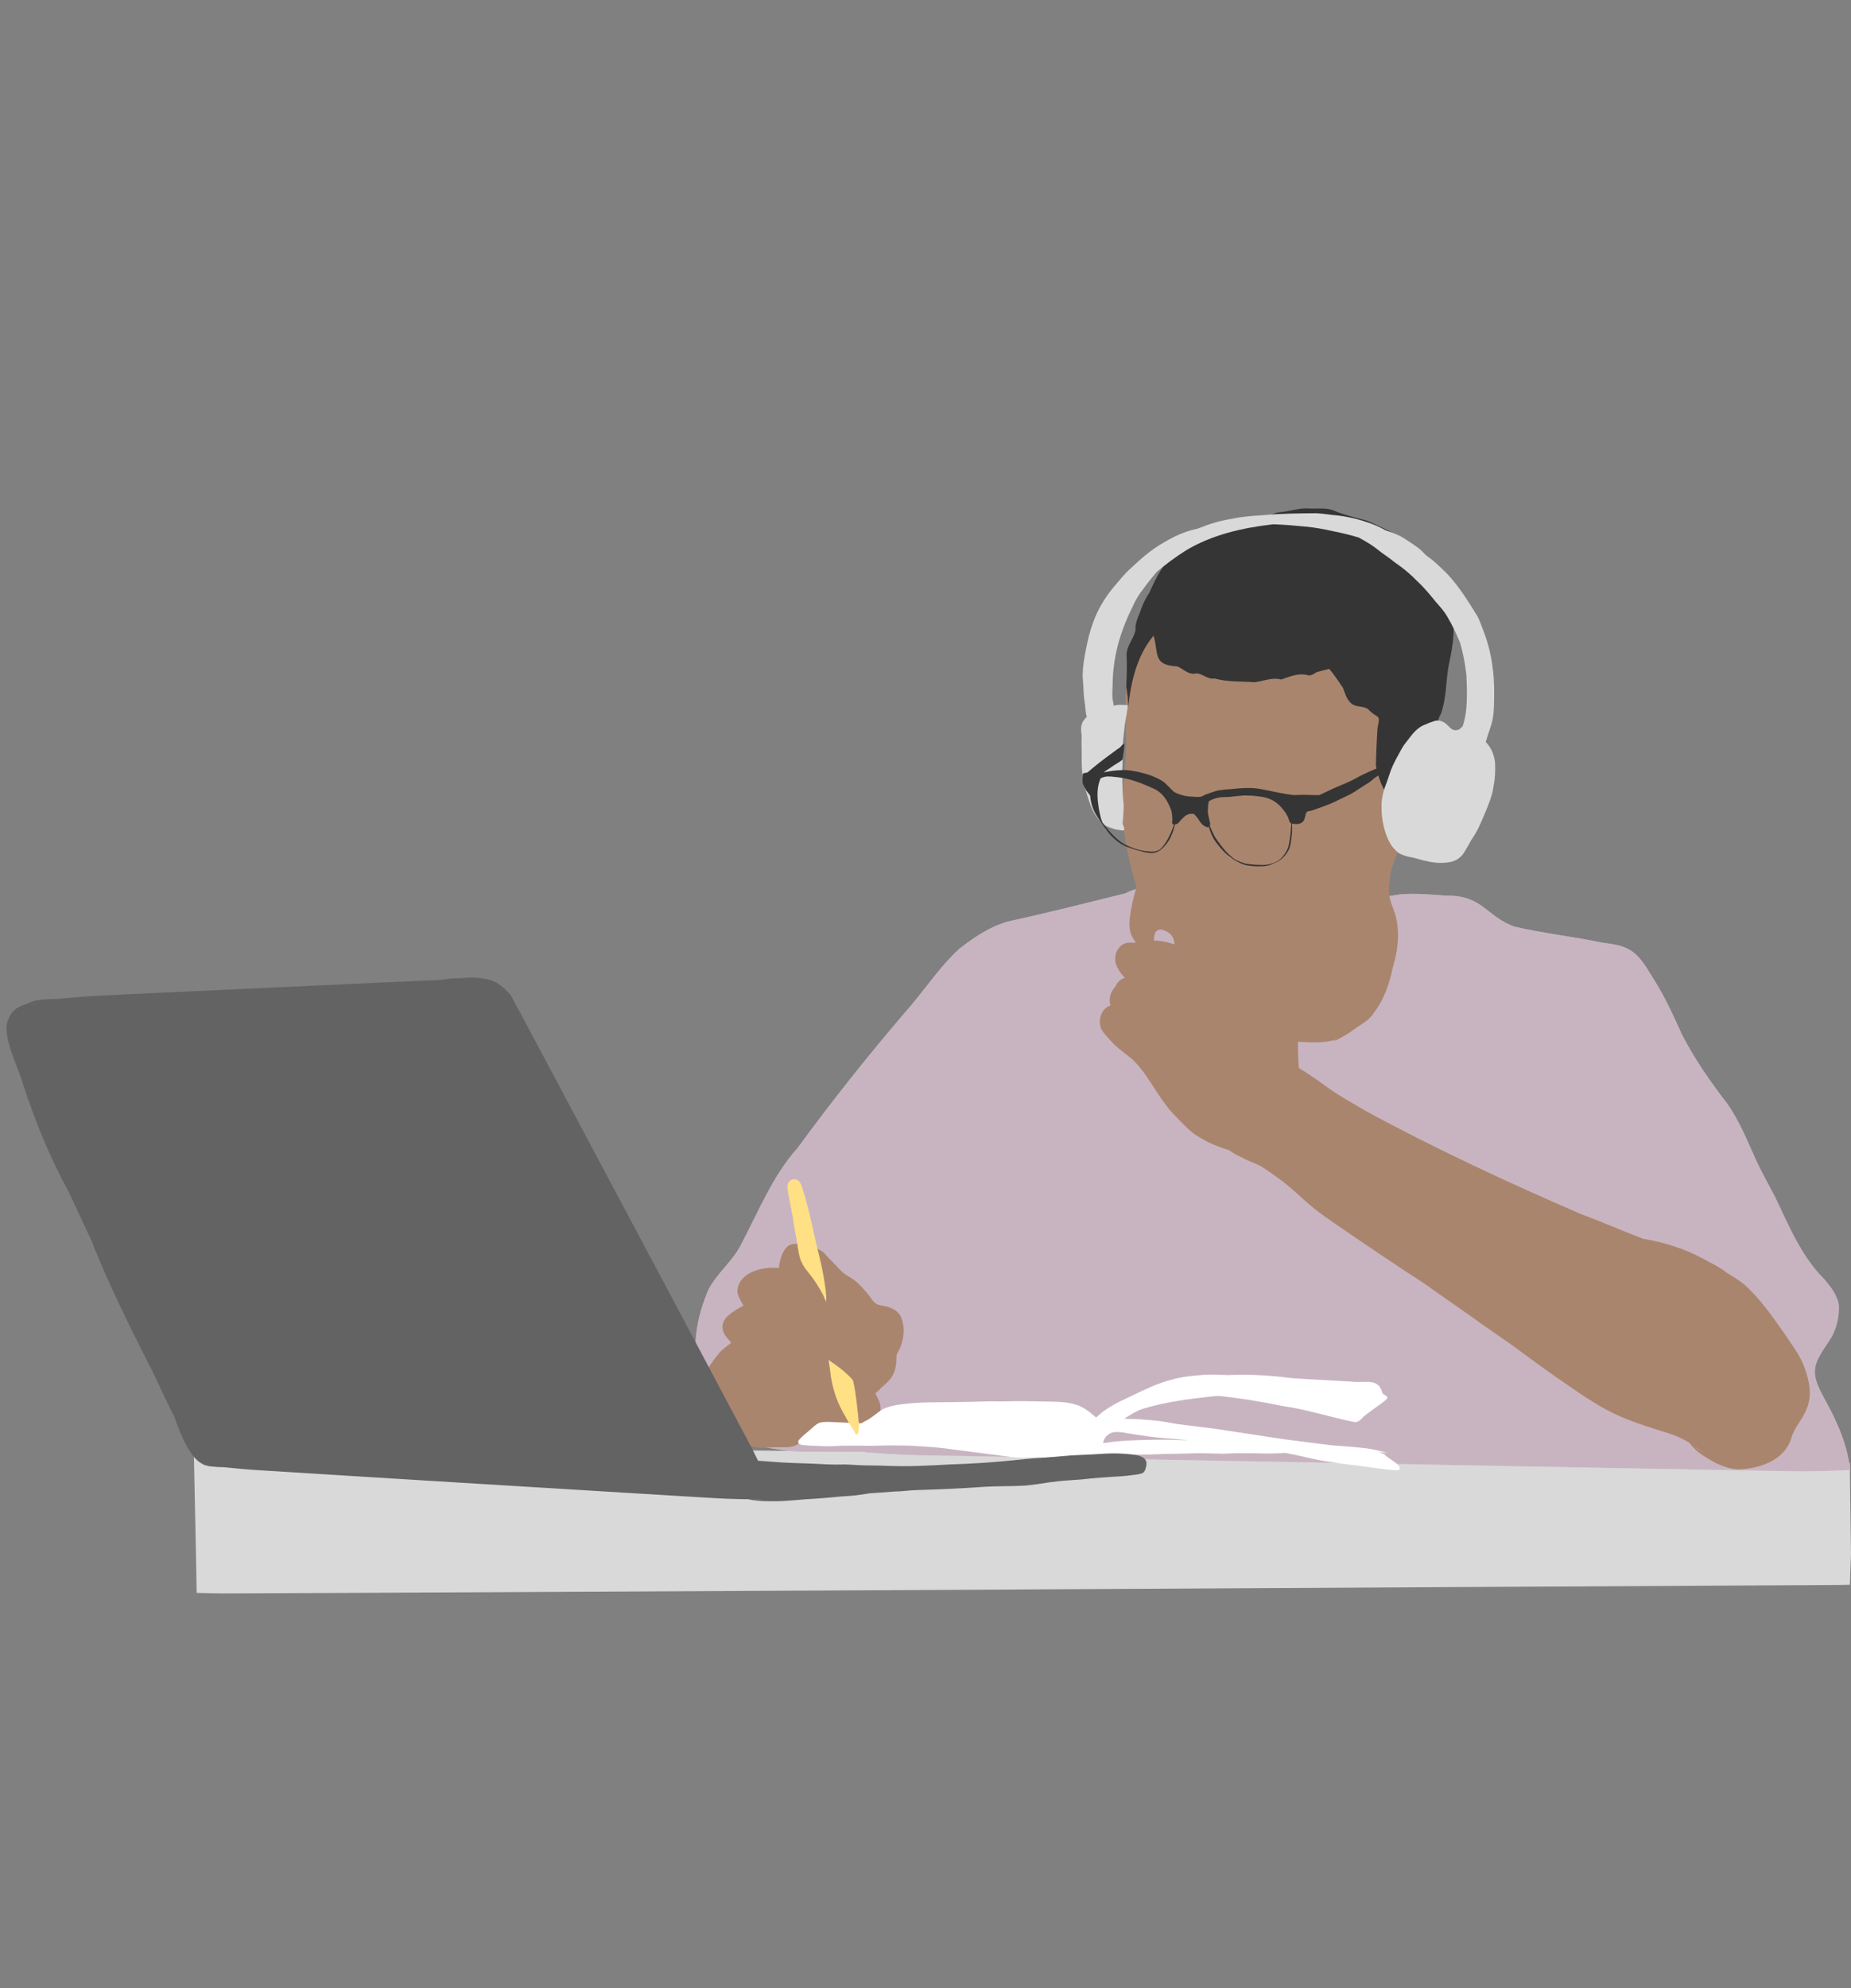<?xml version="1.0" encoding="utf-8"?>
<!-- Generator: Adobe Illustrator 27.0.0, SVG Export Plug-In . SVG Version: 6.00 Build 0)  -->
<svg version="1.1" id="Ebene_1" xmlns="http://www.w3.org/2000/svg" xmlns:xlink="http://www.w3.org/1999/xlink" x="0px" y="0px"
	 viewBox="0 0 312 335" style="enable-background:new 0 0 312 335;" xml:space="preserve">
<rect x="0" y="0" width="312" height="335" fill="#808080" stroke="none"/>
<style type="text/css">
	.st0{clip-path:url(#SVGID_00000096040632919879343170000010610453366153573549_);}
	.st1{clip-path:url(#SVGID_00000036250040397016811990000001522346479686871991_);}
	.st2{clip-path:url(#SVGID_00000156548250766841540380000013442507928464701102_);fill:#D9D9D9;}
	.st3{clip-path:url(#SVGID_00000088821823387607366030000010688455958692445374_);fill:#FFFFFF;}
	.st4{opacity:0.4;clip-path:url(#SVGID_00000088821823387607366030000010688455958692445374_);}
	.st5{clip-path:url(#SVGID_00000070106117531469468100000017494426808911735692_);fill:#754363;}
	.st6{clip-path:url(#SVGID_00000083061667128227272710000016840018065442140067_);fill:#AA856E;}
	.st7{clip-path:url(#SVGID_00000123412756299129059860000009609679358355432618_);fill:#FFFFFF;}
	.st8{clip-path:url(#SVGID_00000179619525042698041100000003301224865677604743_);fill:#636363;}
	.st9{clip-path:url(#SVGID_00000005963268471369391120000002086699293404563871_);fill:#AA856E;}
	.st10{clip-path:url(#SVGID_00000153694841450283012320000000060415286096427148_);fill:#FFE084;}
	.st11{clip-path:url(#SVGID_00000136403102735560039630000009568247180842443157_);fill:#D9D9D9;}
	.st12{clip-path:url(#SVGID_00000001627370810568539470000003651283890102228878_);fill:#353535;}
	.st13{clip-path:url(#SVGID_00000069361232018757911080000001065129229157025414_);fill:#D9D9D9;}
</style>
<g>
	<g>
		<defs>
			<rect id="SVGID_1_" x="0" y="85.52" width="312" height="182.96"/>
		</defs>
		<clipPath id="SVGID_00000131325973844218080570000001740540214137695146_">
			<use xlink:href="#SVGID_1_"  style="overflow:visible;"/>
		</clipPath>
		<g style="clip-path:url(#SVGID_00000131325973844218080570000001740540214137695146_);">
			<defs>
				<rect id="SVGID_00000166678119615473030470000018170799182152081080_" x="-0.68" y="28.12" width="374.84" height="264.99"/>
			</defs>
			<clipPath id="SVGID_00000165217333783784590170000005795924387858512555_">
				<use xlink:href="#SVGID_00000166678119615473030470000018170799182152081080_"  style="overflow:visible;"/>
			</clipPath>
			<g style="clip-path:url(#SVGID_00000165217333783784590170000005795924387858512555_);">
				<defs>
					<rect id="SVGID_00000111160285355454936550000015996454525676745620_" x="-0.68" y="28.12" width="374.84" height="264.99"/>
				</defs>
				<clipPath id="SVGID_00000032639489672378932840000013422541645441519246_">
					<use xlink:href="#SVGID_00000111160285355454936550000015996454525676745620_"  style="overflow:visible;"/>
				</clipPath>
				<path style="clip-path:url(#SVGID_00000032639489672378932840000013422541645441519246_);fill:#D9D9D9;" d="M36.14,268.46
					c-1-0.02-1.99-0.04-2.99-0.07c-0.04-2.2-0.07-4.4-0.12-6.6c-0.05-2.39-0.1-4.79-0.15-7.18c-0.02-0.8-0.03-1.6-0.05-2.41
					c-0.05-2.37-0.1-4.75-0.15-7.12c0-0.02,0-0.03,0-0.05c0,0,0,0.01,0,0.01c0,0,0-0.01,0-0.02c-0.01-0.55-0.02-1.1-0.03-1.65
					c0.52,0,1.05,0.01,1.57,0.01c1.58,0.02,3.15,0.03,4.73,0.05c6.49,0.06,12.98,0.13,19.47,0.2c12.67,0.14,25.35,0.28,38.02,0.42
					c12.84,0.15,25.67,0.29,38.51,0.44c13.15,0.15,26.3,0.3,39.45,0.45c12.79,0.15,25.58,0.29,38.37,0.44
					c12.69,0.15,25.37,0.29,38.05,0.44c12.63,0.15,25.25,0.29,37.88,0.44c5.9,0.07,11.81,0.14,17.71,0.2
					c1.44,0.02,2.87,0.03,4.31,0.05c0.36,0,0.72,0.01,1.08,0.02c0.02,1.47,0.04,2.93,0.05,4.4c0-0.06,0-0.12,0-0.19
					c0.02,1.36,0.03,2.72,0.05,4.08c0.03,2.28,0.07,4.57,0.1,6.85c0,0.07,0,0.13,0,0.2c-0.07,1.72-0.13,3.44-0.19,5.15
					c-0.52,0.01-1.03,0.02-1.55,0.03c-1.5,0.02-3,0.02-4.5,0.03c-6.09,0.03-12.18,0.07-18.27,0.1c-12.27,0.07-24.54,0.14-36.82,0.2
					c-12.7,0.07-25.4,0.14-38.1,0.21c-12.8,0.07-25.6,0.14-38.4,0.21c-12.42,0.07-24.85,0.14-37.27,0.2
					c-12.89,0.07-25.79,0.13-38.68,0.2c-12.42,0.06-24.83,0.13-37.25,0.18c-5.58,0.02-11.15,0.05-16.73,0.07
					c-1.48,0.01-2.95,0.01-4.43,0.02c-0.42,0-0.84,0-1.26,0C37.75,268.48,36.95,268.48,36.14,268.46"/>
				<path style="clip-path:url(#SVGID_00000032639489672378932840000013422541645441519246_);fill:#D9D9D9;" d="M32.68,245.01
					c0,0.01,0,0.01,0,0.02v0C32.68,245.02,32.68,245.02,32.68,245.01"/>
			</g>
			<g style="clip-path:url(#SVGID_00000165217333783784590170000005795924387858512555_);">
				<defs>
					<rect id="SVGID_00000087394486212041616450000002642910696247635863_" x="-0.68" y="28.12" width="374.84" height="264.99"/>
				</defs>
				<clipPath id="SVGID_00000085947600802713875290000006980786185661110424_">
					<use xlink:href="#SVGID_00000087394486212041616450000002642910696247635863_"  style="overflow:visible;"/>
				</clipPath>
				<path style="clip-path:url(#SVGID_00000085947600802713875290000006980786185661110424_);fill:#FFFFFF;" d="M311.88,248.09
					c-0.03-0.13-0.06-0.26-0.08-0.39c-0.07,0-0.13,0-0.2,0c-0.14,0-0.28,0-0.42,0.01c-0.06,0-0.13,0.01-0.19,0.01
					c-0.39,0.02-0.77,0.04-1.16,0.05c-0.55,0.02-1.1,0.05-1.65,0.07c-1.34,0.04-2.68,0.07-4.02,0.07c-0.23,0-0.46,0-0.7,0
					c-0.74,0-1.47-0.02-2.21-0.03c-0.83-0.01-1.66-0.03-2.49-0.04c-1.68-0.03-3.35-0.06-5.03-0.09c-6.8-0.12-13.6-0.25-20.4-0.37
					c-6.99-0.13-13.98-0.26-20.97-0.39c-7.08-0.13-14.15-0.26-21.23-0.39c-7.09-0.13-14.18-0.26-21.27-0.39
					c-7.02-0.13-14.04-0.26-21.07-0.39c-7.05-0.13-14.11-0.26-21.16-0.39c-3.5-0.07-7-0.13-10.5-0.19
					c-0.88-0.02-1.76-0.03-2.63-0.05c-0.89-0.02-1.77-0.05-2.66-0.09c-1.59-0.07-3.19-0.18-4.78-0.31
					c-0.56-0.04-1.12-0.09-1.67-0.14c0,0,0,0,0,0c0.47-0.02,0.93-0.05,1.4-0.07c-1.46,0-2.91,0.01-4.37,0.05
					c-2.2-0.05-4.4-0.02-6.59-0.02c-1.48,0.03-2.95-0.12-4.4-0.36c-1.82-0.26-3.64-0.56-5.37-1.2c-0.68-0.22-1.29-0.62-1.89-1.01
					c-0.32-0.21-0.63-0.43-0.91-0.7c-0.49-0.51-0.97-1.03-1.44-1.56c-0.55-0.66-0.84-1.48-1.33-2.17c-0.11-0.16-0.33-0.64-0.45-1.1
					c-1.19-1.95-1.72-4.21-2.46-6.36c-0.89-4.3,0.11-8.73,1.77-12.72c1.4-2.84,4.07-4.82,5.52-7.65c2.98-5.6,5.31-11.62,9.6-16.39
					c5.7-7.8,11.71-15.36,17.99-22.7c3.19-3.55,5.73-7.6,9.25-10.84c2.74-2.13,5.78-4.15,9.24-4.82c6.27-1.36,12.55-2.99,18.77-4.51
					c1.35-0.77,2.9-0.97,4.45-1.16c3.27-0.99,6.61,0.08,9.92,0.17c3.95,0.18,7.9,0.27,11.83,0.7c3.56,0.59,7.13,0.88,10.73,1.14
					c3.09,0.26,6.12-0.13,9.15-0.65c2.66-0.27,5.33,0.01,7.99,0.19c6.15-0.04,6.49,3.3,11.41,5.21c4.88,1.13,9.88,1.68,14.79,2.69
					c1.66,0.26,3.41,0.4,4.86,1.32c1.87,1.19,2.91,3.35,4.09,5.17c1.79,2.86,3.16,5.92,4.55,8.98c2.11,4.13,4.79,7.96,7.61,11.63
					c2.11,2.94,3.42,6.35,4.92,9.62c0.97,2.09,2.13,4.1,3.18,6.15c2.36,4.9,4.42,10.03,8.35,13.91c1.05,1.26,2.17,2.69,2.4,4.35
					c0.06,2.11-0.41,4.16-1.59,5.94c-2.89,4.23-3.35,5.28-0.74,9.97C309.71,239.62,311.56,243.77,311.88,248.09"/>
				<g style="opacity:0.4;clip-path:url(#SVGID_00000085947600802713875290000006980786185661110424_);">
					<g>
						<defs>
							
								<rect id="SVGID_00000023991478586675934560000013239873190135941308_" x="117.27" y="148.92" width="194.61" height="99.17"/>
						</defs>
						<clipPath id="SVGID_00000176007098459898125580000003602001055224440969_">
							<use xlink:href="#SVGID_00000023991478586675934560000013239873190135941308_"  style="overflow:visible;"/>
						</clipPath>
						<path style="clip-path:url(#SVGID_00000176007098459898125580000003602001055224440969_);fill:#754363;" d="M311.88,248.09
							c-0.03-0.13-0.06-0.26-0.08-0.39c-0.07,0-0.13,0-0.2,0c-0.14,0-0.28,0-0.42,0.01c-0.06,0-0.13,0.01-0.19,0.01
							c-0.39,0.02-0.77,0.04-1.16,0.05c-0.55,0.02-1.1,0.05-1.65,0.07c-1.34,0.04-2.68,0.07-4.02,0.07c-0.23,0-0.46,0-0.7,0
							c-0.74,0-1.47-0.02-2.21-0.03c-0.83-0.01-1.66-0.03-2.49-0.04c-1.68-0.03-3.35-0.06-5.03-0.09c-6.8-0.12-13.6-0.25-20.4-0.37
							c-6.99-0.13-13.98-0.26-20.97-0.39c-7.08-0.13-14.15-0.26-21.23-0.39c-7.09-0.13-14.18-0.26-21.27-0.39
							c-7.02-0.13-14.04-0.26-21.07-0.39c-7.05-0.13-14.11-0.26-21.16-0.39c-3.5-0.07-7-0.13-10.5-0.19
							c-0.88-0.02-1.76-0.03-2.63-0.05c-0.89-0.02-1.77-0.05-2.66-0.09c-1.59-0.07-3.19-0.18-4.78-0.31
							c-0.56-0.04-1.12-0.09-1.67-0.14c0,0,0,0,0,0c0.47-0.02,0.93-0.05,1.4-0.07c-1.46,0-2.91,0.01-4.37,0.05
							c-2.2-0.05-4.4-0.02-6.59-0.02c-1.48,0.03-2.95-0.12-4.4-0.36c-1.82-0.26-3.64-0.56-5.37-1.2c-0.68-0.22-1.29-0.62-1.89-1.01
							c-0.32-0.21-0.63-0.43-0.91-0.7c-0.49-0.51-0.97-1.03-1.44-1.56c-0.55-0.66-0.84-1.48-1.33-2.17
							c-0.11-0.16-0.33-0.64-0.45-1.1c-1.19-1.95-1.72-4.21-2.46-6.36c-0.89-4.3,0.11-8.73,1.77-12.72c1.4-2.84,4.07-4.82,5.52-7.65
							c2.98-5.6,5.31-11.62,9.6-16.39c5.7-7.8,11.71-15.36,17.99-22.7c3.19-3.55,5.73-7.6,9.25-10.84c2.74-2.13,5.78-4.15,9.24-4.82
							c6.27-1.36,12.55-2.99,18.77-4.51c1.35-0.77,2.9-0.97,4.45-1.16c3.27-0.99,6.61,0.08,9.92,0.17c3.95,0.18,7.9,0.27,11.83,0.7
							c3.56,0.59,7.13,0.88,10.73,1.14c3.09,0.26,6.12-0.13,9.15-0.65c2.66-0.27,5.33,0.01,7.99,0.19c6.15-0.04,6.49,3.3,11.41,5.21
							c4.88,1.13,9.88,1.68,14.79,2.69c1.66,0.26,3.41,0.4,4.86,1.32c1.87,1.19,2.91,3.35,4.09,5.17c1.79,2.86,3.16,5.92,4.55,8.98
							c2.11,4.13,4.79,7.96,7.61,11.63c2.11,2.94,3.42,6.35,4.92,9.62c0.97,2.09,2.13,4.1,3.18,6.15c2.36,4.9,4.42,10.03,8.35,13.91
							c1.05,1.26,2.17,2.69,2.4,4.35c0.06,2.11-0.41,4.16-1.59,5.94c-2.89,4.23-3.35,5.28-0.74,9.97
							C309.71,239.62,311.56,243.77,311.88,248.09"/>
					</g>
				</g>
			</g>
			<g style="clip-path:url(#SVGID_00000165217333783784590170000005795924387858512555_);">
				<defs>
					<rect id="SVGID_00000181773852700807128300000011108864585736904858_" x="-0.68" y="28.12" width="374.84" height="264.99"/>
				</defs>
				<clipPath id="SVGID_00000108307558400999661640000015378032056371466931_">
					<use xlink:href="#SVGID_00000181773852700807128300000011108864585736904858_"  style="overflow:visible;"/>
				</clipPath>
				<path style="clip-path:url(#SVGID_00000108307558400999661640000015378032056371466931_);fill:#AA856E;" d="M151.8,221.74
					c0.83,1.79,0.61,4.02-0.26,5.76c-0.1,0.22-0.25,0.41-0.35,0.63c-0.05,0.17-0.07,0.35-0.09,0.53c0.02,0.61-0.05,1.23-0.17,1.83
					c-0.14,0.66-0.43,1.3-0.84,1.84c-0.32,0.38-0.67,0.74-1.05,1.07c-0.29,0.22-0.57,0.46-0.8,0.75c-0.21,0.23-0.48,0.41-0.67,0.65
					c0.2,0.48,0.49,0.91,0.67,1.4c0.17,0.52,0.26,1.11,0.14,1.65c-0.09,0.3-0.33,0.51-0.49,0.77c-0.17,0.27-0.39,0.5-0.62,0.72
					c-0.81,0.71-1.89,0.98-2.89,1.32c-1.65,0.47-3.31-0.18-4.96-0.33c-1.19-0.05-1.71,0.06-2.39,0.54c0,0,0,0,0,0
					c-0.07,0.06-0.14,0.12-0.21,0.18c-0.66,0.56-1.2,1.23-1.81,1.84c-0.4,0.43-0.93,0.72-1.5,0.85c-0.86,0.18-1.74,0.11-2.61,0.11
					c-0.96,0-1.92,0.12-2.88,0.08h0c-0.59-0.05-1.18-0.18-1.75-0.32c-0.58-0.14-1.19-0.25-1.72-0.54c-0.82-0.51-1.46-1.21-2.07-1.94
					c-0.6-0.71-1.09-1.55-1.5-2.38c-0.46-0.89-0.85-1.8-1.23-2.73c-0.48-1.12-0.83-2.33-0.83-3.56c0.01-0.9,0.31-1.8,0.84-2.53
					c0.61-0.88,1.23-1.78,2.02-2.52c0.29-0.25,0.59-0.49,0.89-0.72c0.19-0.15,0.45-0.25,0.52-0.5c0-0.01,0.01-0.02,0.01-0.03
					c-0.16-0.17-0.31-0.35-0.46-0.52c-1.32-1.42-1.33-2.95,0.24-4.17c0.71-0.58,1.51-1.05,2.33-1.46c-0.41-0.79-0.94-1.55-1.03-2.45
					c0.14-2.8,3.35-3.91,5.75-3.94c0.41,0.02,0.85-0.03,1.25,0.01c0.17-1.38,0.56-2.81,1.5-3.65c0.73-0.57,1.76-0.41,2.63-0.3
					c1.13,0.23,2.28,0.57,3.25,1.22c0.35,0.28,0.61,0.65,0.93,0.96c0.63,0.64,1.26,1.28,1.86,1.95c0.31,0.32,0.63,0.64,1,0.9
					c0.39,0.26,0.8,0.47,1.19,0.72c0.69,0.48,1.3,1.07,1.86,1.69c0.3,0.34,0.6,0.67,0.88,1.03c0.49,0.63,0.89,1.43,1.69,1.7
					c0.42,0.14,0.87,0.18,1.31,0.27C150.3,220.35,151.31,220.85,151.8,221.74"/>
			</g>
			<g style="clip-path:url(#SVGID_00000165217333783784590170000005795924387858512555_);">
				<defs>
					<rect id="SVGID_00000122695199245692032740000008028538676613863049_" x="-0.68" y="28.12" width="374.84" height="264.99"/>
				</defs>
				<clipPath id="SVGID_00000124846251356532501130000015267961871799933586_">
					<use xlink:href="#SVGID_00000122695199245692032740000008028538676613863049_"  style="overflow:visible;"/>
				</clipPath>
				<path style="clip-path:url(#SVGID_00000124846251356532501130000015267961871799933586_);fill:#FFFFFF;" d="M184.18,239.52
					C184.17,239.52,184.17,239.52,184.18,239.52C184.17,239.52,184.17,239.52,184.18,239.52 M198.69,242.64
					c0.53,0.02,1.06,0.02,1.59,0.01c-0.21-0.02-0.41-0.03-0.62-0.05c-1.82-0.16-3.64-0.28-5.45-0.48c-1.05-0.15-2.09-0.31-3.13-0.46
					c-1.16-0.16-2.34-0.53-3.51-0.31c-0.66,0.16-1.21,0.65-1.49,1.26c-0.06,0.16-0.13,0.37-0.1,0.54c0.14-0.02,0.27-0.04,0.41-0.06
					c1.77-0.26,3.55-0.37,5.33-0.43C194.04,242.58,196.37,242.54,198.69,242.64 M234.21,245.74c0.45,0.36,1.87,1.12,1.72,1.75
					c-0.07,0.22-0.32,0.24-0.51,0.23c-2.27-0.11-4.51-0.51-6.76-0.8c-1.77-0.17-3.53-0.45-5.28-0.72c-1.48-0.21-2.92-0.61-4.38-0.92
					c-0.78-0.17-1.56-0.33-2.34-0.47c-0.91,0.04-1.82,0.09-2.73,0.1c-1.65-0.03-3.25-0.07-4.9-0.06c-0.98-0.01-1.96,0.07-2.94,0.09
					c-1.51-0.02-2.93-0.1-4.42-0.08c-1.79,0.04-3.58,0.11-5.38,0.12c-0.91,0.03-1.82,0.09-2.72,0.1c-1.84-0.03-3.67,0.08-5.5,0.11
					c-1.83,0.01-3.67-0.05-5.49,0.1c0.18,0.02,0.36,0.05,0.54,0.08c0.1,0.01,0.21,0.02,0.29,0.08c0,0,0,0.01,0,0.01
					c-0.02,0.05-0.1,0.05-0.14,0.07c0.03-0.02,0.09-0.03,0.12-0.06c0,0,0,0,0-0.01c-0.59-0.06-1.18-0.08-1.77-0.08
					c-0.19,0.02-0.37,0.05-0.56,0.08c0,0,0,0,0,0c0,0,0,0,0,0c0.1-0.03,0.2-0.05,0.3-0.08c-1.64,0.01-3.29,0.17-4.93,0.19
					c-0.83,0.01-1.65-0.03-2.48-0.01c-0.64,0.01-1.28,0.07-1.93,0.05c-1.81-0.05-3.6-0.44-5.4-0.62c-2.69-0.34-5.38-0.7-8.08-1.04
					c-1.73-0.18-3.47-0.26-5.21-0.37c-1.09-0.03-2.17-0.02-3.26-0.04c-1.59,0-3.19,0.12-4.78,0.04c-1.06,0-2.12,0.01-3.18,0.01
					c-0.99,0.04-1.99,0.11-2.98,0.09c-0.99-0.05-1.93-0.07-2.91-0.12c-0.43-0.03-0.86-0.06-1.27-0.16c-0.14-0.04-0.27-0.1-0.35-0.23
					c-0.23-0.45,0.34-0.8,0.6-1.1c0.57-0.53,1.2-1,1.77-1.53c0.43-0.4,0.91-0.8,1.51-0.9c0.81-0.12,1.63-0.04,2.44-0.01
					c1.29,0.05,2.61,0.13,3.89,0.18c0.13,0,0.25,0.01,0.38,0.01c0.28-0.2,0.59-0.35,0.89-0.5c0.61-0.3,1.12-0.75,1.67-1.14
					c0.34-0.25,0.65-0.53,1.03-0.72c0.77-0.4,1.63-0.59,2.48-0.75c1.75-0.26,3.52-0.4,5.29-0.42c3.11-0.05,6.23-0.04,9.34-0.16
					c1.32-0.04,2.64,0.01,3.96-0.02c1.74-0.06,3.48-0.01,5.22,0.01c2.12,0.07,4.31-0.07,6.36,0.57c1.3,0.41,2.31,1.29,3.34,2.15
					c1.62-1.62,3.8-2.63,5.86-3.59c2.2-1.06,4.4-2.16,6.77-2.76c1.51-0.45,3.09-0.65,4.66-0.77c1.37-0.15,2.74-0.13,4.11-0.06
					c0.24,0.01,0.49,0.02,0.73,0.03c0.25-0.01,0.51-0.02,0.76-0.03c3.33-0.11,6.63,0.1,9.93,0.53c3.72,0.28,7.45,0.4,11.17,0.67
					c1.85,0.02,3.68-0.47,4.25,1.84c0.15,0.43,1.18,0.42,0.68,1.09c-1.24,1.05-2.65,1.89-3.89,2.94c-0.45,0.49-0.91,1.02-1.66,0.84
					c-3.97-0.8-7.84-2.09-11.86-2.65c-3.56-0.74-7.47-1.39-11.06-1.73c-0.05,0.01-0.1,0.01-0.15,0.02
					c-4.17,0.42-8.46,0.95-12.47,2.17c-1.11,0.37-2.09,1.01-3.07,1.64c0.51,0.07,1.03,0.06,1.55,0.07c1.21,0.03,2.42,0.16,3.63,0.26
					c1.21,0.11,2.48,0.38,3.65,0.58c2.87,0.4,5.76,0.65,8.63,1.14c4.01,0.57,7.99,1.28,12.01,1.76c1.88,0.24,3.76,0.5,5.65,0.71
					c0.97,0.08,1.95,0.14,2.92,0.22c1.52,0.15,3.04,0.22,4.52,0.61c0.62,0.13,1.31,0.21,1.82,0.61c-0.5-0.27-1.06-0.3-1.61-0.34
					c0.52,0.13,1.02,0.31,1.37,0.72C233.85,245.5,234.03,245.61,234.21,245.74"/>
			</g>
			<g style="clip-path:url(#SVGID_00000165217333783784590170000005795924387858512555_);">
				<defs>
					<rect id="SVGID_00000108285480395928344130000016156861396535006616_" x="-0.68" y="28.12" width="374.84" height="264.99"/>
				</defs>
				<clipPath id="SVGID_00000018216661081163972800000010531130946493223068_">
					<use xlink:href="#SVGID_00000108285480395928344130000016156861396535006616_"  style="overflow:visible;"/>
				</clipPath>
				<path style="clip-path:url(#SVGID_00000018216661081163972800000010531130946493223068_);fill:#636363;" d="M130.43,252.95
					c-1.27-0.01-2.56-0.01-3.81-0.24c-0.16-0.03-0.32-0.07-0.48-0.1c-0.61-0.01-1.22-0.02-1.83-0.03c-1.01-0.02-2.02-0.06-3.02-0.11
					c-1.04-0.05-2.09-0.12-3.13-0.18c-4.18-0.25-8.36-0.51-12.54-0.76c-4.15-0.25-8.29-0.51-12.44-0.76
					c-4.17-0.25-8.34-0.51-12.51-0.76c-4.18-0.26-8.36-0.51-12.54-0.77c-4.04-0.25-8.07-0.5-12.11-0.75
					c-4.17-0.26-8.33-0.52-12.5-0.78c-1.97-0.12-3.94-0.3-5.91-0.5c-0.64,0.01-1.29-0.06-1.92-0.12c-0.37-0.02-0.71-0.09-1.03-0.2
					c-0.16-0.02-0.31-0.03-0.47-0.05c0,0,0,0,0,0c0.11,0,0.22,0,0.33,0c-1.02-0.39-1.79-1.19-2.41-2.16
					c-0.89-1.28-1.48-2.74-2.07-4.18c-0.23-0.58-0.43-1.16-0.64-1.74c-0.22-0.44-0.44-0.88-0.66-1.32
					c-0.52-1.04-1.02-2.09-1.51-3.14c-0.47-1.01-0.95-2.01-1.42-3.02c-0.02-0.04-0.04-0.08-0.06-0.12c-1.26-2.45-2.48-4.91-3.7-7.37
					c-2.4-4.86-4.68-9.79-6.67-14.83c-0.44-0.95-0.89-1.9-1.33-2.85c-0.79-1.7-1.59-3.41-2.38-5.11
					c-3.23-5.91-5.81-12.19-7.87-18.59c-0.78-2.78-3.81-8.39-2.26-10.92c0.22-0.62,0.68-1.17,1.2-1.55
					c0.55-0.37,1.18-0.62,1.81-0.81c1.17-0.64,2.54-0.73,3.86-0.79c0.46-0.01,0.92-0.02,1.38-0.03c0.75-0.07,1.49-0.15,2.24-0.21
					c1.55-0.14,3.1-0.26,4.65-0.34c1.61-0.08,3.21-0.15,4.82-0.23c1.59-0.08,3.17-0.15,4.76-0.22c3.21-0.15,6.42-0.3,9.63-0.45
					c3.12-0.14,6.24-0.29,9.36-0.43c3.12-0.14,6.24-0.29,9.36-0.43c3.18-0.15,6.36-0.29,9.54-0.44c1.61-0.07,3.22-0.15,4.83-0.22
					c1.58-0.07,3.17-0.15,4.75-0.19c0.03,0,0.06,0,0.09,0c0.73-0.08,1.46-0.16,2.18-0.27c0.68-0.04,1.35-0.05,2.03-0.09
					c0.64-0.03,1.28-0.11,1.92-0.08c0.77,0.03,1.52,0.18,2.27,0.32c0.56,0.12,1.1,0.35,1.6,0.62c0.38,0.23,0.71,0.51,1.04,0.8
					c-0.02-0.04-0.04-0.08-0.06-0.13c0,0,0,0,0,0c0.21,0.22,0.42,0.45,0.63,0.67c0.16,0.17,0.32,0.33,0.49,0.49
					c0.01,0.01,0.02,0.03,0.02,0.04c0.15,0.19,0.29,0.4,0.4,0.63c0.11,0.2,0.21,0.41,0.31,0.62c0.41,0.72,0.81,1.44,1.2,2.17
					c0.44,0.82,0.87,1.64,1.31,2.46c1.82,3.41,3.63,6.81,5.44,10.22c1.79,3.36,3.58,6.72,5.36,10.07c1.82,3.41,3.63,6.82,5.45,10.23
					c1.78,3.34,3.55,6.67,5.33,10.01c1.8,3.38,3.59,6.75,5.39,10.13c1.83,3.44,3.66,6.87,5.48,10.31c0.89,1.67,1.78,3.34,2.66,5.01
					c0.44,0.82,0.87,1.64,1.31,2.46c0.43,0.81,0.87,1.62,1.28,2.44c0.31,0.61,0.62,1.23,0.92,1.85c0.82,0.05,1.63,0.1,2.44,0.17
					c2.17,0.19,4.35,0.23,6.53,0.31c1.88,0.09,3.77,0.22,5.66,0.14c1.43,0.04,2.93,0.19,4.35,0.17c0.89,0,1.79,0.03,2.68,0.06
					c0.91,0.03,1.81,0.06,2.72,0.06c3.65,0.01,7.29-0.3,10.94-0.41c3.34-0.16,6.67-0.45,9.99-0.81c1.07-0.11,2.15-0.16,3.23-0.23
					c1.45-0.1,2.9-0.27,4.35-0.37c1.46-0.09,2.92-0.11,4.38-0.22c1.48-0.09,2.96-0.17,4.44-0.05c1.22,0.12,4.02,0.1,3.75,1.89
					c-0.11,0.47-0.17,1.08-0.63,1.35c-0.55,0.26-1.19,0.26-1.78,0.36c-0.69,0.1-1.39,0.16-2.09,0.21c-2.17,0.12-4.34,0.28-6.5,0.52
					c-1.31,0.11-2.64,0.16-3.95,0.31c-1.9,0.2-3.77,0.6-5.67,0.73c-2.25,0.13-4.51,0.06-6.76,0.2c-3.7,0.27-7.4,0.43-11.11,0.54
					c-0.4,0.02-0.8,0.04-1.2,0.06c-0.58,0.06-1.16,0.11-1.74,0.15c-0.38,0.02-0.76,0.04-1.14,0.05c-1.34,0.1-2.68,0.21-4.02,0.29
					c-1.15,0.16-2.29,0.37-3.45,0.44c-1.95,0.11-3.88,0.36-5.82,0.47c-2.31,0.1-4.6,0.43-6.91,0.43
					C130.48,252.95,130.46,252.95,130.43,252.95 M128.63,252.62c-0.18,0-0.36,0-0.54,0c-0.42,0-0.84,0-1.26,0
					C127.43,252.66,128.03,252.65,128.63,252.62 M5.63,169.17c-0.16,0.04-0.32,0.08-0.49,0.13c0.24-0.05,0.48-0.09,0.71-0.13
					c0.24-0.04,0.48-0.08,0.71-0.12C6.26,169.08,5.94,169.12,5.63,169.17"/>
			</g>
			<g style="clip-path:url(#SVGID_00000165217333783784590170000005795924387858512555_);">
				<defs>
					<rect id="SVGID_00000033345153693241690670000008896637524795484290_" x="-0.68" y="28.12" width="374.84" height="264.99"/>
				</defs>
				<clipPath id="SVGID_00000160870329549200854670000001257832291956279452_">
					<use xlink:href="#SVGID_00000033345153693241690670000008896637524795484290_"  style="overflow:visible;"/>
				</clipPath>
				<path style="clip-path:url(#SVGID_00000160870329549200854670000001257832291956279452_);fill:#AA856E;" d="M197.99,159.13
					c-0.02-0.12-0.04-0.24-0.06-0.35c-0.09-0.42-0.19-0.87-0.49-1.2c-0.4-0.47-0.96-0.76-1.55-0.94c-0.48-0.1-1.04,0.15-1.21,0.63
					c-0.13,0.38-0.17,0.79-0.17,1.21C195.72,158.48,196.87,158.75,197.99,159.13 M286.18,244.14c0.35,0.21,0.7,0.43,1.06,0.63
					c-0.54-0.34-1.07-0.7-1.6-1.06C285.82,243.87,286,244.02,286.18,244.14 M304.26,230.69c0.75,2.15,1.23,4.52,0.26,6.69
					c-0.64,1.76-2.07,3.11-2.58,4.92c-1.12,3.78-5.39,5.19-8.96,5.28c-2.5-0.14-4.78-1.5-6.76-2.93c-0.56-0.44-0.99-1.02-1.48-1.54
					c-1.39-0.92-2.97-1.46-4.56-1.95c-3.66-1.12-7.35-2.34-10.64-4.33c-1.62-0.96-3.2-1.98-4.74-3.07
					c-3.15-2.13-6.22-4.36-9.27-6.63c-2.59-1.88-5.27-3.61-7.84-5.52c-2.33-1.65-4.7-3.25-7.01-4.92c-1.19-0.84-2.42-1.62-3.65-2.4
					c-2.87-1.89-5.71-3.83-8.56-5.75c-2.37-1.66-4.82-3.21-7.09-5.01c-1.4-1.17-2.73-2.43-4.11-3.61c-0.68-0.58-1.41-1.11-2.13-1.64
					c-0.94-0.66-1.86-1.35-2.86-1.91c-0.92-0.45-1.9-0.74-2.78-1.26c-0.62-0.32-1.29-0.57-1.86-0.99c-0.15-0.11-0.31-0.21-0.48-0.32
					c-1.26-0.39-2.5-0.85-3.68-1.44c-0.85-0.47-1.71-0.93-2.48-1.52c-1.23-1.01-2.3-2.21-3.41-3.36c-1.17-1.27-2.1-2.73-3.05-4.17
					c-1.11-1.73-2.24-3.49-3.74-4.88c-0.93-0.76-1.91-1.46-2.8-2.26c-0.43-0.4-0.82-0.84-1.21-1.28c-0.4-0.45-0.81-0.89-1.11-1.41
					c-0.55-1.08-0.33-2.57,0.51-3.44c0.27-0.32,0.63-0.5,1.01-0.66c-0.27-0.55-0.18-1.29,0.04-1.95c0.18-0.45,0.46-0.86,0.78-1.22
					c0,0,0,0,0,0c0.21-0.49,0.54-0.92,1.02-1.21c0.18-0.11,0.37-0.19,0.57-0.25c-0.73-0.73-1.32-1.59-1.59-2.58
					c-0.31-1.77,0.84-3.57,2.78-3.33c0.22,0,0.43-0.02,0.65-0.05c-0.26-0.31-0.47-0.67-0.66-1.03c-0.47-0.97-0.46-2.09-0.36-3.14
					c0.23-1.76,0.64-3.5,1.15-5.2c-1.1-3.52-1.89-7.15-2.31-10.81c-0.25-2.77-0.09-5.56,0.24-8.32c0.08-0.92,0.2-1.93,0.25-2.83
					c0.07-1.7,0.04-3.4,0-5.09c-0.07-2.59-0.21-5.22,0.3-7.78c0.33-1.39,0.85-2.72,1.41-4.02c0.14-0.32,0.29-0.63,0.44-0.94
					c0.23-0.56,0.49-1.11,0.82-1.63c0.57-1.05,1.2-2.07,1.93-3.02c0,0,0,0,0,0c0,0,0,0,0,0c-0.26,0.42-0.5,0.85-0.73,1.29
					c0.31-0.39,0.65-0.77,1.07-1.03c0.74-0.44,1.54-0.75,2.34-1.08c1.54-0.63,3.16-1.1,4.81-1.3c1.34-0.17,2.69-0.17,4.04-0.21
					c1.95-0.04,3.91-0.19,5.86-0.08c2.58,0.14,5.11,0.69,7.66,1.12c1.63,0.27,3.24,0.64,4.83,1.06c1.03,0.29,2.08,0.53,3.09,0.92
					c1.17,0.46,2.26,1.08,3.44,1.51c1.25,0.49,2.56,0.85,3.74,1.5c0.71,0.41,1.4,0.86,2.05,1.34c0.41,0.33,0.78,0.72,1.25,0.97
					c0.62,0.31,1.31,0.45,1.94,0.77c0.94,0.47,1.71,1.3,2.13,2.27c0.13,0.35,0.23,0.71,0.31,1.07c0.5-2.01,1.01-4.02,1.1-6.11
					c0.05-0.69-0.07-1.42,0.12-2.09c-0.11,0.58,0.05,1.16,0.08,1.74c0.35,4.44-1.36,8.68-1.85,13.05
					c-0.88,5.72-2.57,11.28-4.38,16.76c-0.9,2.74-2.2,5.35-3.05,8.1c-0.01,0.05-0.02,0.1-0.03,0.15c-1.15,6.08,0.85,5.21,1.15,10.13
					c0.11,2.15-0.28,4.28-0.9,6.32c-0.53,2.69-1.47,5.31-3.15,7.51c-0.62,0.97-1.55,1.61-2.5,2.21c-0.15,0.1-0.29,0.2-0.44,0.31
					c-0.82,0.56-1.61,1.16-2.51,1.6c-0.48,0.29-0.98,0.55-1.51,0.75c0.22-0.12,0.43-0.26,0.64-0.4c-1.34,0.45-2.78,0.53-4.19,0.5
					c-0.75-0.04-1.52-0.03-2.28-0.11c-0.01,0.18-0.02,0.37-0.02,0.55c0.03,1.28,0.05,2.58,0.17,3.87c1.69,1.07,3.36,2.17,4.96,3.39
					c2.02,1.44,4.23,2.6,6.35,3.89c11.77,6.38,23.95,12.03,36.24,17.35c3.51,1.29,6.9,2.8,10.39,4.12c0.03,0.01,0.06,0.02,0.09,0.03
					c3.44,0.6,6.79,1.6,9.89,3.25c1.45,0.82,3.03,1.5,4.31,2.56c0.92,0.54,1.82,1.11,2.68,1.76c2.76,2.42,4.86,5.45,6.94,8.43
					C302.04,226.63,303.54,228.46,304.26,230.69"/>
			</g>
			<g style="clip-path:url(#SVGID_00000165217333783784590170000005795924387858512555_);">
				<defs>
					<rect id="SVGID_00000043428514179930531090000003226867173684581304_" x="-0.68" y="28.12" width="374.84" height="264.99"/>
				</defs>
				<clipPath id="SVGID_00000181800749651227000910000006667793431135064206_">
					<use xlink:href="#SVGID_00000043428514179930531090000003226867173684581304_"  style="overflow:visible;"/>
				</clipPath>
				<path style="clip-path:url(#SVGID_00000181800749651227000910000006667793431135064206_);fill:#FFE084;" d="M139.69,229.15
					c0-0.02,0-0.04-0.01-0.07c-0.01,0-0.01,0.01-0.02,0.04C139.67,229.14,139.68,229.15,139.69,229.15 M144.79,240.08
					c0.02,0.36-0.02,0.72-0.08,1.07c-0.04,0.16-0.03,0.35-0.16,0.47c-0.15,0.16-0.32,0.11-0.4-0.09c-0.07-0.15-0.13-0.3-0.2-0.46
					c-0.56-0.77-1.03-1.6-1.48-2.44c-0.61-1.03-1.14-2.1-1.55-3.23c-0.29-0.86-0.54-1.74-0.72-2.63c-0.21-0.96-0.25-1.95-0.43-2.91
					c0-0.02,0-0.03-0.01-0.05c0,0,0,0,0-0.01c-0.02-0.1-0.03-0.2-0.04-0.3c-0.01-0.05-0.01-0.09-0.02-0.14
					c0,0.01,0.01,0.01,0.01,0.02c-0.01-0.07-0.01-0.14-0.02-0.21c-0.01-0.01-0.02-0.03-0.04-0.04c0,0.01,0,0.01,0,0.02c0,0,0,0,0,0
					c0-0.01,0-0.01,0-0.02c-0.02-0.03-0.05-0.05-0.07-0.08c0.02,0.02,0.05,0.04,0.07,0.06c0-0.02,0.01-0.04,0.03-0.05
					c0.03,0.02,0.04,0.07,0.05,0.11c0.32,0.26,0.68,0.49,1.02,0.73c0.72,0.52,1.42,1.05,2.05,1.65c0.32,0.32,0.67,0.62,0.94,0.98
					c0,0.01,0.01,0.01,0.01,0.02c0-0.01,0-0.01,0-0.02c0,0.01,0.01,0.02,0.01,0.03c0.07,0.15,0.1,0.31,0.12,0.48
					c0.23,0.98,0.35,2.06,0.49,3.07C144.54,237.44,144.68,238.76,144.79,240.08"/>
				<path style="clip-path:url(#SVGID_00000181800749651227000910000006667793431135064206_);fill:#FFE084;" d="M139.21,219.26
					c0-0.01,0-0.02,0-0.02c0,0,0-0.01-0.01-0.01C139.21,219.23,139.21,219.24,139.21,219.26 M139.2,217.83
					c0.08,0.49,0.1,1,0.03,1.48c0,0.01,0.01,0.03,0.01,0.04c0-0.01-0.01-0.02-0.01-0.02c0,0,0,0.01,0,0.01c0,0,0,0,0,0c0,0,0,0,0,0
					c0-0.01,0-0.01,0-0.02c-0.14-0.29-0.26-0.58-0.37-0.88c-0.08-0.16-0.16-0.32-0.23-0.48c0,0,0,0,0,0
					c-0.19-0.22-0.28-0.54-0.45-0.78c-0.38-0.66-0.8-1.28-1.24-1.9c-0.65-0.87-1.41-1.65-1.82-2.62c-0.11-0.17-0.18-0.36-0.24-0.56
					c-0.11-0.39-0.21-0.79-0.28-1.18c-0.1-0.53-0.18-1.06-0.24-1.6c-0.17-0.84-0.31-1.69-0.47-2.54c-0.08-0.46-0.16-0.93-0.2-1.39
					c-0.07-0.36-0.14-0.72-0.21-1.09c-0.05-0.04-0.08-0.11-0.08-0.18c0-0.04,0.01-0.07,0.03-0.1c-0.06-0.32-0.12-0.63-0.19-0.95
					c-0.11-0.5-0.22-1.03-0.3-1.53c-0.08-0.54-0.22-1.08-0.21-1.63c-0.02-0.83,0.75-1.42,1.54-1.14c0.5,0.18,0.75,0.7,0.9,1.18
					c1.26,3.78,1.91,7.71,2.89,11.56c0.37,1.57,0.73,3.14,0.95,4.74c0.07,0.51,0.18,1.03,0.19,1.55
					C139.2,217.79,139.2,217.81,139.2,217.83L139.2,217.83z"/>
			</g>
			<g style="clip-path:url(#SVGID_00000165217333783784590170000005795924387858512555_);">
				<defs>
					<rect id="SVGID_00000119810615234571967420000009689495358672367542_" x="-0.68" y="28.12" width="374.84" height="264.99"/>
				</defs>
				<clipPath id="SVGID_00000087401314055457997910000007615472589561314957_">
					<use xlink:href="#SVGID_00000119810615234571967420000009689495358672367542_"  style="overflow:visible;"/>
				</clipPath>
				<path style="clip-path:url(#SVGID_00000087401314055457997910000007615472589561314957_);fill:#D9D9D9;" d="M189.13,139.92
					c-0.56-0.1-1.14-0.12-1.66-0.35c-0.39-0.15-0.81-0.26-1.17-0.48c-0.25-0.17-0.47-0.37-0.69-0.57c-1.46-1.49-1.78-2.8-2.41-4.7
					c-0.27-0.86-0.51-1.73-0.66-2.62c-0.2-1.26-0.22-2.55-0.21-3.82c0.01-1.15-0.06-2.29-0.01-3.43c-0.22-1.52-0.16-2.34,1.23-3.49
					c0.68-0.58,1.52-0.9,2.38-1.1c0.83-0.25,1.66-0.48,2.52-0.59c0.55-0.02,1.1,0.01,1.64,0.03c0.01,0,0.01,0,0.02,0
					c-0.03,0.24-0.05,0.47-0.08,0.71c-0.05,0.35-0.11,0.69-0.17,1.03c-0.05,0.29-0.1,0.59-0.15,0.88c-0.04,0.22-0.08,0.45-0.11,0.67
					c-0.04,0.28-0.06,0.57-0.09,0.86c-0.09,0.76-0.19,1.51-0.23,2.27c-0.02,0.36-0.03,0.72-0.04,1.08
					c-0.01,0.31-0.03,0.63-0.03,0.94c0-0.04,0-0.08,0-0.12c0,0.04,0,0.08,0,0.13c0,0.02,0,0.04,0,0.06v-0.02
					c0,0.45,0.02,0.89,0,1.34c-0.02,0.53-0.04,1.07-0.03,1.6c0-0.01,0-0.02,0-0.03c0,1.02-0.01,2.03,0.04,3.05
					c0.02,0.5,0.06,1,0.1,1.5c0.03,0.31,0.05,0.61,0.1,0.92c-0.04,1.05-0.1,2.1-0.19,3.14c0.02,0.07,0.05,0.15,0.08,0.22
					c0.11,0.25,0.37,0.92-0.04,0.92C189.21,139.93,189.18,139.93,189.13,139.92"/>
				<path style="clip-path:url(#SVGID_00000087401314055457997910000007615472589561314957_);fill:#D9D9D9;" d="M189.21,128.44
					c0,0.04,0,0.08-0.01,0.11C189.21,128.52,189.21,128.48,189.21,128.44"/>
			</g>
			<g style="clip-path:url(#SVGID_00000165217333783784590170000005795924387858512555_);">
				<defs>
					<rect id="SVGID_00000125572017570253906070000004095646408993094065_" x="-0.68" y="28.12" width="374.84" height="264.99"/>
				</defs>
				<clipPath id="SVGID_00000011751152433396323570000005117723749318095500_">
					<use xlink:href="#SVGID_00000125572017570253906070000004095646408993094065_"  style="overflow:visible;"/>
				</clipPath>
				<path style="clip-path:url(#SVGID_00000011751152433396323570000005117723749318095500_);fill:#353535;" d="M182.74,130.69
					c0.12-0.11,0.24-0.21,0.36-0.32c-0.12,0.05-0.25,0.1-0.36,0.16C182.73,130.59,182.74,130.64,182.74,130.69 M185.22,130.45
					c0.03-0.02,0.06-0.04,0.09-0.07c-0.01,0-0.02,0-0.02,0C185.26,130.4,185.24,130.42,185.22,130.45 M189.08,125.86
					C189.08,125.86,189.09,125.85,189.08,125.86c-0.01,0-0.02,0.01-0.02,0.02C189.07,125.87,189.08,125.86,189.08,125.86
					 M189.12,125.84c0,0,0-0.01,0.01-0.01c-0.01,0.01-0.02,0.01-0.03,0.02c0,0,0,0,0,0.01C189.1,125.85,189.11,125.84,189.12,125.84
					 M189.18,125.78C189.18,125.78,189.18,125.78,189.18,125.78C189.18,125.78,189.18,125.78,189.18,125.78L189.18,125.78
					C189.18,125.78,189.18,125.78,189.18,125.78 M245,105.27c0.14,2.4-0.39,4.76-0.86,7.1c-0.44,2.63-0.35,5.37-1.26,7.9
					c-0.42,0.66-0.54,1.44-0.81,2.17c-0.89,1.73-1.93,3.42-2.39,5.34c-0.11,1.52-0.73,2.94-1.8,4.02c-0.49,0.53-1.27,0.83-1.56,1.52
					c-0.28,0.62-0.03,1.95-0.99,1.89c-1.62-0.98-2.47-2.75-3.01-4.56c-0.02,0.02-0.04,0.04-0.07,0.06c-0.24,0.2-0.52,0.34-0.74,0.53
					c-0.23,0.19-0.45,0.41-0.7,0.58c-0.47,0.3-0.95,0.58-1.42,0.89c-0.63,0.42-1.25,0.85-1.92,1.19c-0.57,0.29-1.16,0.54-1.72,0.82
					c-1.08,0.57-2.22,1.01-3.38,1.41c-0.64,0.23-1.28,0.51-1.97,0.59c-0.05,0.04-0.1,0.08-0.14,0.12c-0.1,0.11-0.15,0.26-0.18,0.4
					c-0.07,0.32-0.16,0.63-0.27,0.94c-0.25,0.51-0.92,0.73-1.46,0.66c-1.06-0.03-0.91-0.25-1.23-1.11
					c-0.13-0.27-0.28-0.53-0.43-0.79c-0.08-0.12-0.17-0.24-0.27-0.35c-1.11-1.54-2.45-2.25-4.33-2.41c-0.8-0.13-1.61-0.13-2.41-0.15
					c-0.13,0.01-0.26,0.03-0.39,0.04c-0.54,0.03-1.08,0.09-1.63,0.16c-0.64,0.09-1.29,0.05-1.94,0.11c-0.68,0.1-1.37,0.3-1.95,0.66
					c-0.1,0.37-0.17,0.75-0.15,1.14c-0.01,0.26-0.05,0.47-0.03,0.72c0.04,0.42,0.17,0.82,0.23,1.24c0.04,0.2,0.12,0.4,0.16,0.6
					c0.05,0.33-0.17,0.8-0.56,0.67c-0.4-0.12-0.76-0.41-1-0.72c-0.19-0.22-0.34-0.47-0.49-0.72c-0.2-0.26-0.43-0.52-0.65-0.76
					c-0.4-0.13-0.85-0.05-1.21,0.14c-0.44,0.19-0.71,0.59-1.06,0.9c-0.22,0.3-0.47,0.64-0.87,0.68c-0.08,0.01-0.18,0.02-0.26,0.01
					c-0.09-0.01-0.22-0.01-0.27-0.1c-0.04-0.07-0.03-0.15-0.03-0.22c-0.01-0.07-0.02-0.15-0.01-0.22c0-0.03-0.01-0.05-0.02-0.07
					c-0.02-0.02-0.06-0.03-0.08-0.05c0.07,0.02,0.14,0.08,0.13,0.16c0,0.03,0.01,0.07,0.02,0.1c-0.02-0.7-0.01-1.4-0.24-2.07
					c-0.58-1.54-1.41-2.9-2.98-3.58c-1.91-0.86-3.9-1.67-6-1.89c-0.72-0.06-1.46-0.21-2.18-0.07c-0.23,0.05-0.46,0.14-0.69,0.23
					c-0.06,0.13-0.11,0.26-0.16,0.39c-0.55,1.5-0.4,3.16-0.16,4.71c0.2,1,0.36,2.07,0.93,2.94c0,0,0,0,0,0c0,0,0.01,0,0.02-0.01
					c0,0,0-0.01,0,0c0,0.01-0.02,0.02-0.03,0.01c-0.1-0.13-0.2-0.27-0.29-0.41c-1.25-1.39-1.96-2.86-2.08-4.68
					c-0.19-0.29-0.41-0.55-0.63-0.83c-0.2-0.33-0.36-0.69-0.54-1.03c-0.14-0.32-0.13-0.67-0.12-1.01c0.01-1.04,0.06-0.85,0.83-1.04
					c1.25-1.09,2.57-2.11,3.91-3.09c0.53-0.36,1.02-0.79,1.56-1.12c0.13-0.14,0.25-0.28,0.38-0.41c0.08-0.12,0.3-0.36,0.37-0.1
					c-0.02,0.57-0.11,1.23-0.21,1.84c-0.01,0.12-0.03,0.25-0.05,0.37c0,0.03-0.01,0.06-0.02,0.09c0,0.08-0.01,0.17-0.06,0.24
					c0,0,0,0,0,0c0,0.02-0.01,0.03-0.01,0.05v-0.03c-0.02,0.02-0.04,0.05-0.06,0.07c-0.38,0.33-0.89,0.58-1.3,0.85
					c-0.45,0.3-0.89,0.62-1.35,0.91c-0.15,0.09-0.29,0.19-0.44,0.28c0.35-0.03,0.69-0.08,1.03-0.16c0.91-0.15,1.84-0.21,2.76-0.2
					c1.1,0.09,2.19,0.32,3.25,0.62c0.54,0.15,1,0.31,1.5,0.53c0.78,0.32,1.55,0.71,2.12,1.34c0.39,0.4,0.8,0.77,1.18,1.17
					c0.26,0.16,0.54,0.29,0.83,0.39c0.75,0.26,1.53,0.44,2.33,0.43c0.46,0.04,0.93,0.09,1.39,0.01c0.26-0.05,0.48-0.22,0.72-0.33
					c0.57-0.21,1.14-0.43,1.72-0.6v0c0,0,0,0,0,0c0.08-0.02,0.15-0.04,0.23-0.06c0,0,0,0,0,0c0.07-0.02,0.14-0.04,0.16-0.04
					c0.19-0.05,0.38-0.08,0.57-0.12c-0.04,0.02-0.07,0.03-0.11,0.05c0.13-0.02,0.25-0.04,0.38-0.05c0.25-0.05,0.51-0.09,0.77-0.08
					c0.13-0.01,0.26-0.02,0.4-0.03c1.77-0.17,3.61-0.38,5.36-0.01c1.85,0.34,3.66,0.82,5.54,1c0.67-0.03,1.34-0.06,2.01-0.04
					c0.74,0.01,1.5,0.06,2.24,0.04c1.19-0.55,2.35-1.16,3.57-1.64c1.13-0.45,2.22-0.98,3.28-1.58c0.91-0.46,1.85-0.87,2.78-1.27
					c-0.04-0.15-0.07-0.3-0.11-0.46c0.04-2.12,0.13-4.26,0.28-6.38c0.51-2.4,0.12-1.48-1.32-2.87c-0.76-0.94-2.04-0.5-2.94-1.12
					c-0.95-0.66-1.18-1.77-1.57-2.76c-0.76-1.07-1.45-2.22-2.33-3.19c-0.71,0.23-1.46,0.33-2.16,0.58
					c-0.41,0.27-0.83,0.57-1.35,0.51c-1.6-0.47-3.07,0.2-4.56,0.7c-1.62-0.4-2.95,0.28-4.52,0.46c-2.25-0.17-4.5,0-6.7-0.63
					c-1.18,0.22-1.98-0.81-3.08-0.86c-1.26,0.34-2.15-0.71-3.2-1.17c-4.26-0.2-3.12-2.25-4.03-5.18c-2.82,3.36-3.86,7.95-4.27,12.14
					c0.02-1.19-0.13-2.33-0.32-3.5c0.06-1.69,0.13-3.38,0.06-5.07c-0.18-1.7,1.14-2.91,1.48-4.45c-0.06-1.12,0.36-2.11,0.79-3.11
					c0.35-1.16,0.89-2.24,1.55-3.26c1.15-2.52,2.38-5.12,4.64-6.82c1.45-1.36,3.23-2.15,5.05-2.85c2.96-1.7,5.26-3.12,8.82-2.82
					c1.26,0,2.23-0.97,3.47-1.07c1.56-0.12,3.07-0.68,4.64-0.64c1.4,0.11,2.88-0.16,4.22,0.27c1.87,0.8,3.82,1.28,5.79,1.77
					c2.56,1.18,5.23,2.26,7.46,4.06c1.49,1.76,3.28,3.38,4.17,5.54c0.87,1.45,1.83,2.91,2.35,4.53
					C244.48,103.01,244.66,104.16,245,105.27"/>
				<path style="clip-path:url(#SVGID_00000011751152433396323570000005117723749318095500_);fill:#353535;" d="M194.81,143.67
					c1-0.61,1.67-1.58,2.19-2.61c0.48-0.9,0.85-1.87,1.09-2.86c0.06-0.22,0.14-0.45,0.22-0.66c-0.04,0.22-0.1,0.44-0.13,0.66
					C197.86,140.34,196.88,142.71,194.81,143.67"/>
				<path style="clip-path:url(#SVGID_00000011751152433396323570000005117723749318095500_);fill:#353535;" d="M208.5,145.11
					c-0.63-0.4-1.28-0.77-1.84-1.26c-0.8-0.73-1.47-1.6-2.08-2.49c-0.68-1.25-1.03-2.66-1.33-4.04c0.4,1.22,0.91,2.52,1.53,3.69
					c0.63,0.92,1.29,1.84,2.05,2.66C207.35,144.19,207.95,144.64,208.5,145.11"/>
				<path style="clip-path:url(#SVGID_00000011751152433396323570000005117723749318095500_);fill:#353535;" d="M214.86,145.43
					c1.05-0.59,1.88-1.57,2.29-2.71c0.19-0.73,0.27-1.48,0.37-2.22c0.06-0.62,0.12-1.24,0.15-1.87c0.02-0.31-0.06-0.62-0.04-0.93
					c0.01,0.19,0.06,0.39,0.1,0.58c0.07,0.43,0.06,0.9,0.07,1.33c0,0.69-0.07,1.38-0.18,2.07c-0.07,0.41-0.12,0.83-0.26,1.22
					C216.89,144.03,215.96,144.96,214.86,145.43"/>
				<path style="clip-path:url(#SVGID_00000011751152433396323570000005117723749318095500_);fill:#353535;" d="M211.43,145.96
					c-0.59-0.06-1.18-0.09-1.75-0.28c-0.83-0.31-1.68-0.75-2.34-1.3c0,0,0,0,0,0c0.79,0.46,1.65,0.85,2.53,1.11
					c0.61,0.13,1.24,0.17,1.86,0.22c1.77,0.08,2.28,0.06,3.89-0.77c0.04-0.02,0.08-0.05,0.12-0.06c-0.18,0.11-0.36,0.21-0.54,0.31
					c-0.63,0.38-1.32,0.7-2.06,0.75C212.57,145.97,212,146,211.43,145.96"/>
				<path style="clip-path:url(#SVGID_00000011751152433396323570000005117723749318095500_);fill:#353535;" d="M193.89,143.6
					c-0.98-0.08-1.97-0.23-2.9-0.55c-0.61-0.21-1.23-0.39-1.79-0.72c-1.13-0.65-2.1-1.59-2.82-2.67c-0.34-0.46-0.69-0.93-0.97-1.43
					c-0.14-0.23-0.32-0.45-0.37-0.72c0.03,0.04,0.04,0.11,0.06,0.15c0.44,0.66,0.97,1.25,1.48,1.86c0.87,1.13,1.91,2.18,3.19,2.84
					c0.9,0.43,1.84,0.8,2.83,0.97c0.9,0.15,1.84,0.38,2.71,0c0.1-0.03,0.21-0.08,0.29-0.13
					C195.07,143.49,194.47,143.62,193.89,143.6"/>
				<path style="clip-path:url(#SVGID_00000011751152433396323570000005117723749318095500_);fill:#353535;" d="M182.79,130.62
					c-0.06-0.15,0.24-0.22,0.33-0.28c0.14-0.07,0.13,0.09,0.01,0.11c0.03,0.05-0.01,0.11-0.06,0.12
					C183,130.64,182.86,130.73,182.79,130.62"/>
				<path style="clip-path:url(#SVGID_00000011751152433396323570000005117723749318095500_);fill:#353535;" d="M182.53,130.51
					c0-0.14,0.11-0.26,0.25-0.26s0.25,0.11,0.26,0.25c0,0.14-0.11,0.26-0.25,0.26C182.65,130.76,182.54,130.65,182.53,130.51"/>
				<path style="clip-path:url(#SVGID_00000011751152433396323570000005117723749318095500_);fill:#353535;" d="M182.76,130.64
					c0-0.09,0.11-0.11,0.18-0.13c0,0,0.04-0.01,0.04,0c0,0,0,0,0,0c0,0,0,0,0,0v0c-0.05,0.01-0.11,0.04-0.16,0.07
					C182.79,130.59,182.77,130.61,182.76,130.64C182.77,130.64,182.76,130.64,182.76,130.64"/>
				<path style="clip-path:url(#SVGID_00000011751152433396323570000005117723749318095500_);fill:#353535;" d="M193.85,143.73
					c-0.74-0.05-1.47-0.28-2.15-0.51c0.63,0.12,1.28,0.2,1.93,0.25c0.37,0.02,0.74,0.04,1.11-0.03c0.39-0.11,0.79-0.26,1.12-0.52
					c0.04-0.04,0.08-0.08,0.11-0.13c0.02,0-0.02,0.03-0.02,0.04c-0.17,0.26-0.45,0.42-0.71,0.59
					C194.82,143.7,194.32,143.76,193.85,143.73L193.85,143.73"/>
			</g>
			<g style="clip-path:url(#SVGID_00000165217333783784590170000005795924387858512555_);">
				<defs>
					<rect id="SVGID_00000004520831000752062560000017826224064365775020_" x="-0.68" y="28.12" width="374.84" height="264.99"/>
				</defs>
				<clipPath id="SVGID_00000071554472857323716650000004555264797429108923_">
					<use xlink:href="#SVGID_00000004520831000752062560000017826224064365775020_"  style="overflow:visible;"/>
				</clipPath>
				<path style="clip-path:url(#SVGID_00000071554472857323716650000004555264797429108923_);fill:#D9D9D9;" d="M252.01,128.63
					c0.05,1.23,0,2.47-0.23,3.68c-0.22,1.84-1.01,3.54-1.7,5.24c-0.38,0.87-0.75,1.74-1.2,2.58c-0.28,0.51-0.59,0.99-0.92,1.47
					c0,0.01,0,0.01-0.01,0.02c-0.37,0.66-0.72,1.32-1.13,1.96c-0.17,0.25-0.33,0.54-0.57,0.73c-0.17,0.15-0.34,0.3-0.53,0.43
					c-0.29,0.2-0.64,0.31-0.97,0.43c-0.55,0.14-1.13,0.21-1.69,0.22c-1.39,0.03-2.75-0.29-4.08-0.67c-0.24-0.07-0.49-0.13-0.74-0.21
					c-0.84-0.13-1.66-0.32-2.34-0.74c0.09,0.08,0.18,0.17,0.27,0.24c0,0,0,0,0,0c0-0.05,0.02,0.03-0.02,0
					c-1.4-0.94-2.06-2.07-2.59-3.64c-0.45-1.39-0.7-2.83-0.69-4.29c-0.07-1.55,0.38-3.04,0.94-4.45c0.21-0.61,0.42-1.21,0.62-1.82
					c0.37-0.93,0.79-1.76,1.27-2.62c0.3-0.54,0.57-1.09,0.92-1.61c0.36-0.49,0.74-0.96,1.1-1.44c0.67-0.87,1.51-1.74,2.57-2.08
					c0,0,0,0,0,0c0.38-0.19,0.79-0.33,1.18-0.46c0.93-0.41,1.77-0.14,2.48,0.55c0.67,0.65,0.99,1.15,2.02,0.75
					c0.2-0.13,0.31-0.39,0.54-0.46c0.96-2.67,0.77-6.05,0.66-8.73c-0.21-1.81-0.55-3.62-1.04-5.37c-0.65-1.55-1.36-3.07-2.22-4.51
					c-0.51-0.87-1.18-1.61-1.85-2.36c-0.98-1.21-1.95-2.41-3.1-3.47c-1.16-1.2-2.37-2.23-3.74-3.16c-0.76-0.61-1.56-1.18-2.36-1.74
					c-0.59-0.45-1.16-0.92-1.77-1.32c-0.67-0.42-1.35-0.83-2.05-1.2c-1.4-0.44-2.83-0.77-4.27-1.06c-1.56-0.35-3.14-0.65-4.73-0.79
					c0,0,0.01,0,0.01,0c-1.81-0.17-3.62-0.34-5.44-0.39c-5.1,0.58-10.25,1.73-14.69,4.39c-1.73,1.09-3.37,2.31-4.94,3.62
					c-0.78,0.92-1.53,1.86-2.24,2.84c-0.78,0.96-1.4,2.03-1.89,3.16c-0.57,1.13-1.07,2.29-1.51,3.48c-1.15,3.05-1.78,6.29-1.8,9.55
					c-0.04,0.8-0.08,1.6-0.02,2.39c0.08,0.31,0.15,0.63,0.17,0.95c0.03,0.45,0.22,0.95,0,1.37c-0.75,1.2-2.41,1.51-3.72,1.36
					c-0.95-0.17-0.93-1.39-1.03-2.15c-0.01-0.14-0.02-0.29-0.03-0.43c-0.2-1.11-0.27-2.23-0.31-3.36c-0.04-0.69-0.14-1.38-0.1-2.07
					c0.04-1.39,0.29-2.76,0.56-4.12c0.39-2.05,0.94-4.07,1.82-5.97c0.86-1.85,2.03-3.54,3.38-5.07c0.7-0.81,1.36-1.65,2.16-2.36
					c1.74-1.64,3.54-3.26,5.63-4.45c1.2-0.71,2.44-1.36,3.76-1.82c0.66-0.24,1.34-0.42,2.02-0.57h0c0.34-0.13,0.68-0.25,1.01-0.37
					c0.78-0.32,1.58-0.56,2.39-0.79c1.16-0.31,2.35-0.49,3.53-0.72c1.42-0.21,2.86-0.32,4.3-0.41c2.93-0.27,5.87-0.29,8.81-0.31
					c1.23,0.04,2.46,0.3,3.66,0.38c2.25,0.28,4.48,0.88,6.57,1.76c0.5,0.22,0.99,0.48,1.48,0.74c0.73,0.24,1.45,0.51,2.15,0.83
					c0.59,0.27,1.14,0.63,1.67,0.99c0.5,0.34,1.01,0.66,1.49,1.02c0.56,0.41,1.05,0.91,1.53,1.41c0.42,0.29,0.84,0.6,1.23,0.93
					c0.81,0.68,1.55,1.45,2.32,2.18c1.94,2.09,3.47,4.52,4.96,6.95c0.37,0.61,0.61,1.29,0.86,1.95c0.79,1.99,1.41,4.07,1.71,6.19
					c0.28,1.71,0.37,3.45,0.35,5.18c-0.02,1.38,0.01,2.78-0.25,4.15c-0.17,0.84-0.43,1.65-0.73,2.45c-0.16,0.47-0.28,0.96-0.44,1.43
					c0.04,0.04,0.08,0.09,0.12,0.13C251.47,126.13,251.9,127.38,252.01,128.63"/>
			</g>
		</g>
	</g>
</g>
</svg>
